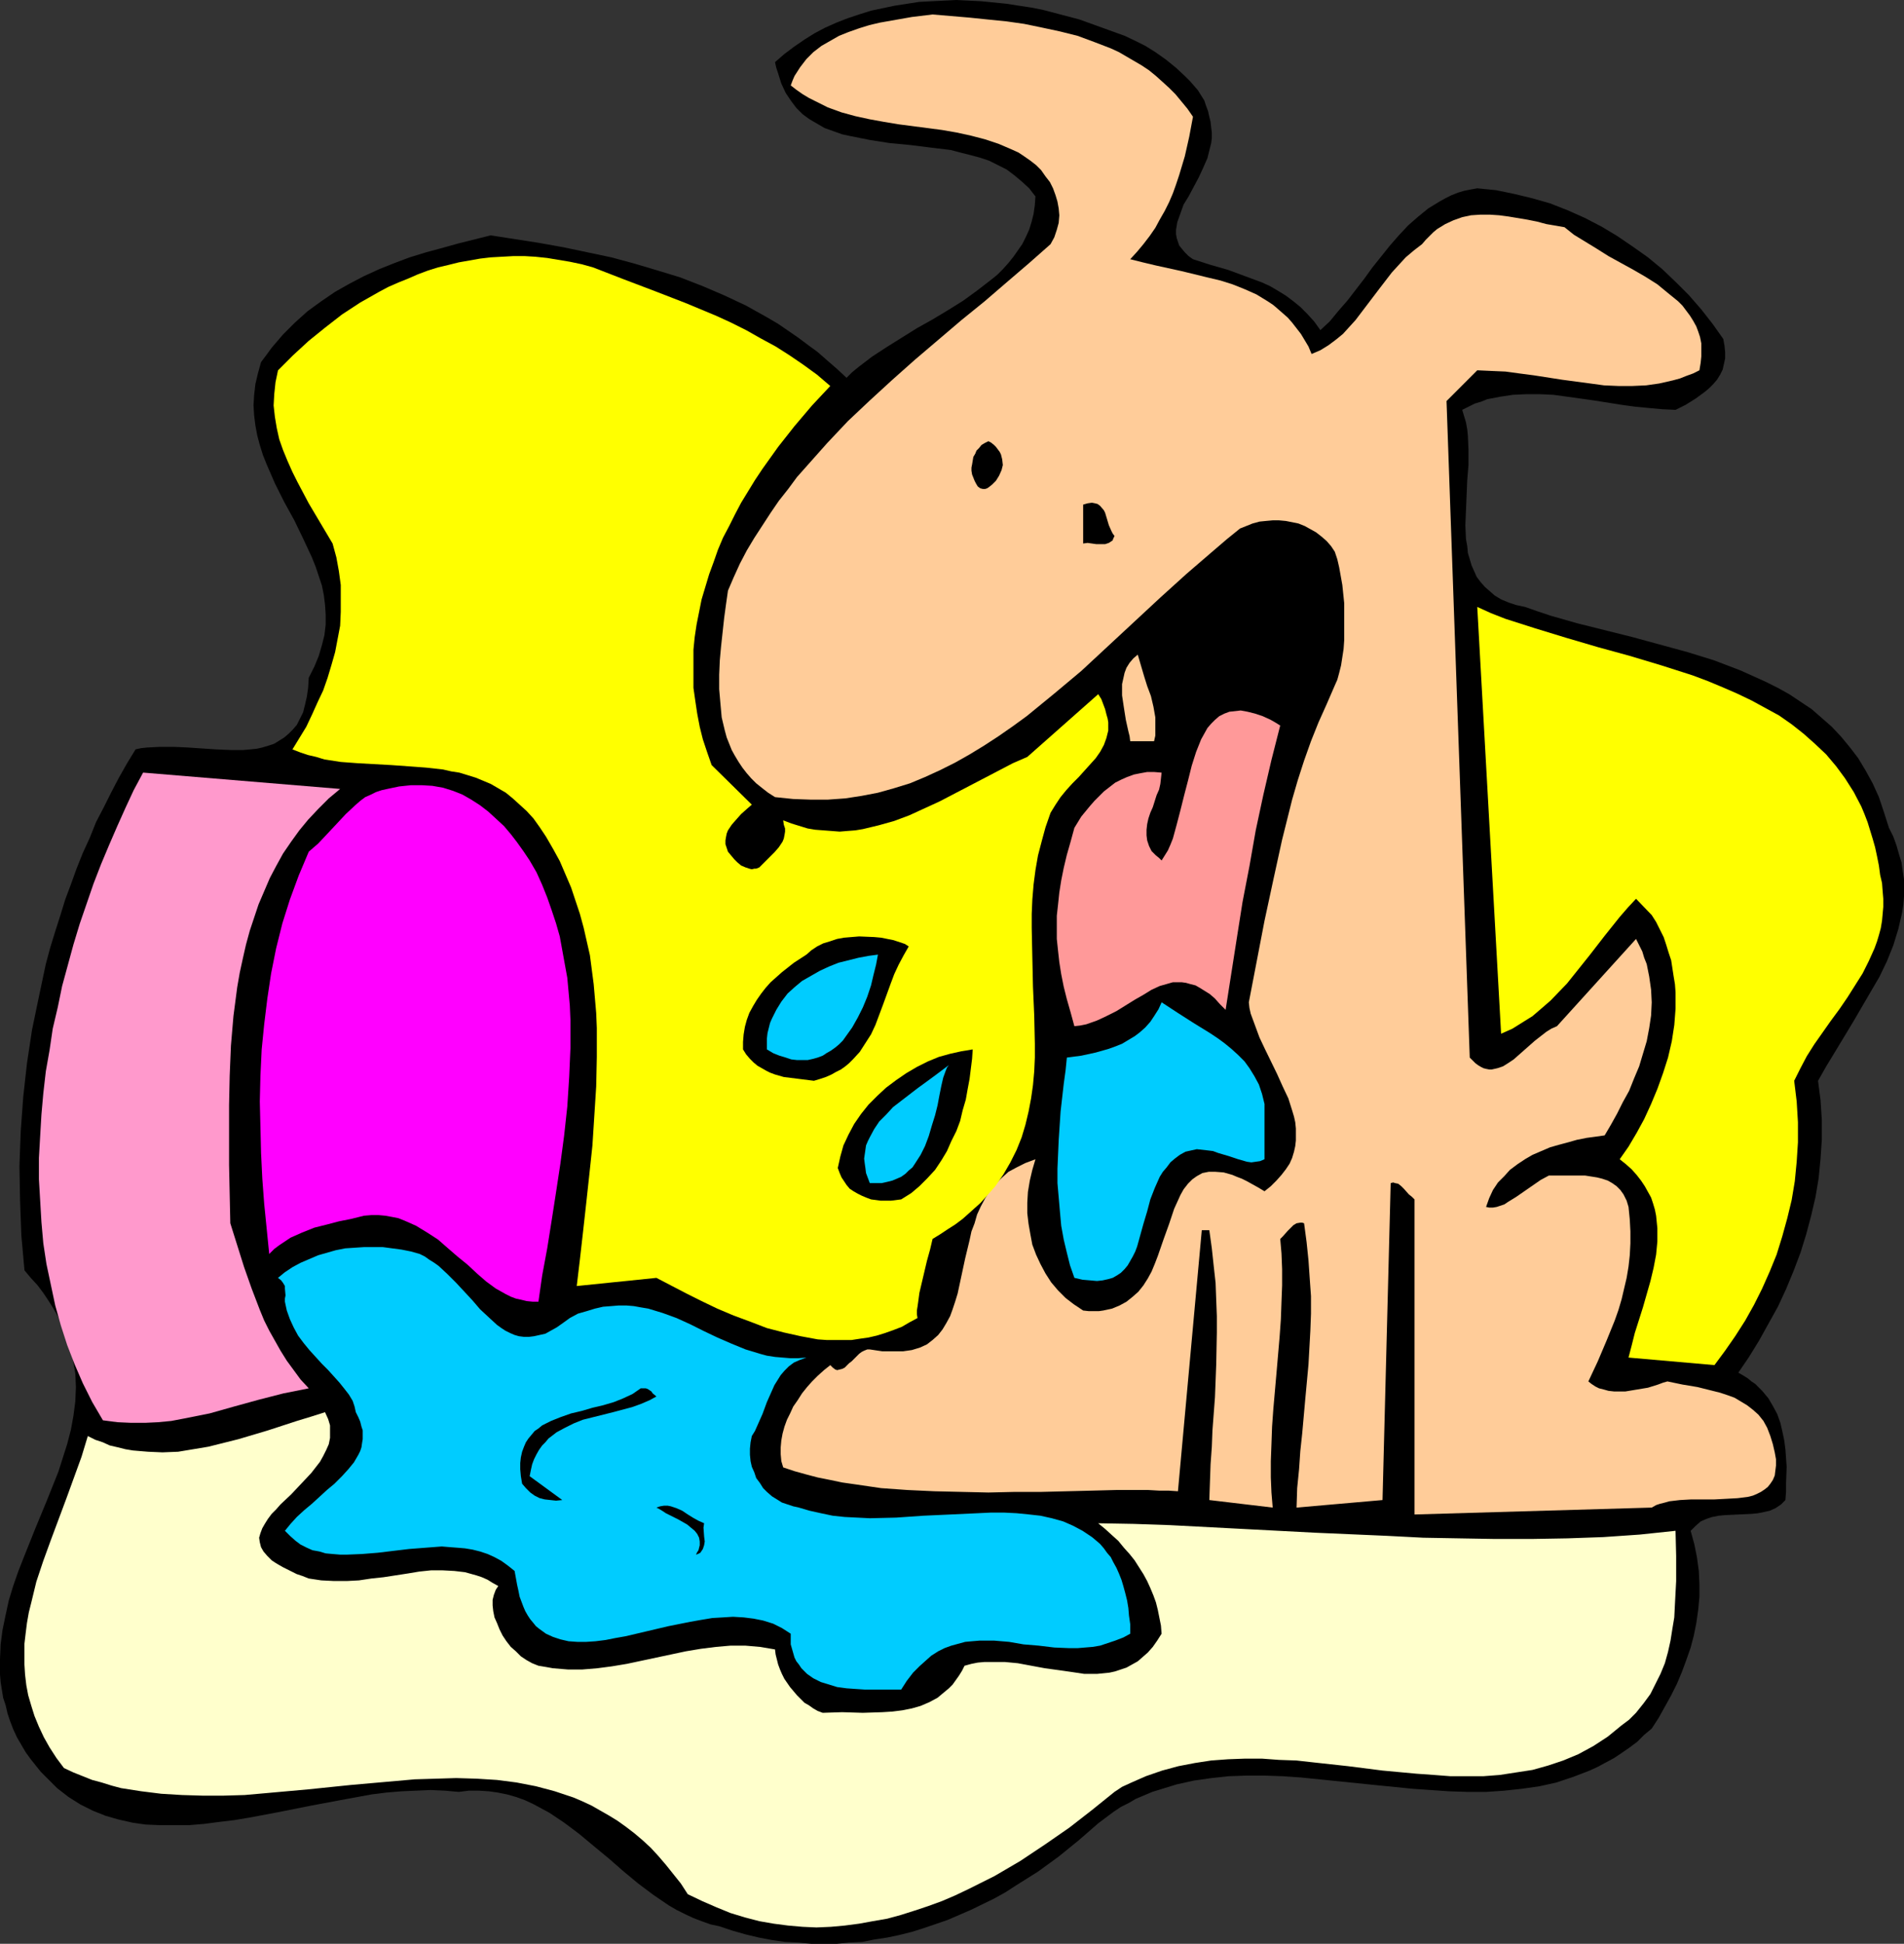 <?xml version="1.0" encoding="UTF-8" standalone="no"?>
<svg
   version="1.0"
   width="129.724mm"
   height="132.407mm"
   id="svg19"
   sodipodi:docname="Dog Drinking 6.wmf"
   xmlns:inkscape="http://www.inkscape.org/namespaces/inkscape"
   xmlns:sodipodi="http://sodipodi.sourceforge.net/DTD/sodipodi-0.dtd"
   xmlns="http://www.w3.org/2000/svg"
   xmlns:svg="http://www.w3.org/2000/svg">
  <rect width="100%" height="100%" fill="#333333" stroke="none"/>
  <sodipodi:namedview
     id="namedview19"
     pagecolor="#ffffff"
     bordercolor="#000000"
     borderopacity="0.25"
     inkscape:showpageshadow="2"
     inkscape:pageopacity="0.0"
     inkscape:pagecheckerboard="0"
     inkscape:deskcolor="#d1d1d1"
     inkscape:document-units="mm" />
  <defs
     id="defs1">
    <pattern
       id="WMFhbasepattern"
       patternUnits="userSpaceOnUse"
       width="6"
       height="6"
       x="0"
       y="0" />
  </defs>
  <path
     style="fill:#000000;fill-opacity:1;fill-rule:evenodd;stroke:none"
     d="m 311.403,30.055 0.323,1.293 0.162,1.454 0.162,1.293 v 1.454 l -0.162,1.293 -0.323,1.293 -0.646,2.585 -1.131,2.585 -1.131,2.424 -1.293,2.424 -1.293,2.424 -1.293,2.101 -0.808,2.262 -0.808,2.262 -0.162,0.97 -0.162,0.97 v 1.131 l 0.162,0.97 0.323,0.97 0.323,0.97 0.646,0.808 0.808,0.97 0.97,0.97 1.131,0.808 4.525,1.454 4.525,1.293 4.363,1.616 4.363,1.616 2.101,0.97 1.939,1.131 2.101,1.293 1.939,1.454 1.778,1.454 1.778,1.777 1.778,1.939 1.616,2.262 2.424,-2.262 2.262,-2.747 2.262,-2.585 4.363,-5.656 2.101,-2.909 4.525,-5.656 2.262,-2.585 2.424,-2.585 2.586,-2.262 2.586,-2.101 2.909,-1.777 1.454,-0.808 1.616,-0.808 1.616,-0.646 1.616,-0.485 1.616,-0.323 1.778,-0.323 4.848,0.485 4.686,0.97 4.686,1.131 4.525,1.293 4.525,1.777 4.363,1.939 4.363,2.262 4.04,2.424 4.04,2.747 3.878,2.747 3.717,3.07 3.555,3.393 3.232,3.232 3.232,3.717 2.909,3.717 2.747,3.878 0.323,1.777 0.162,1.616 v 1.616 l -0.323,1.454 -0.323,1.454 -0.646,1.293 -0.808,1.293 -0.97,1.131 -0.97,0.97 -1.131,0.97 -2.424,1.777 -2.586,1.616 -2.586,1.293 -3.394,-0.162 -3.555,-0.323 -3.394,-0.323 -3.555,-0.485 -7.11,-1.131 -6.949,-0.97 -3.555,-0.485 -3.555,-0.162 h -3.232 l -3.555,0.162 -3.232,0.485 -3.394,0.646 -1.616,0.646 -1.616,0.485 -1.616,0.808 -1.616,0.808 0.485,1.616 0.485,1.616 0.323,1.777 0.162,1.616 0.162,3.716 v 3.878 l -0.323,3.878 -0.162,3.878 -0.162,3.878 -0.162,3.878 0.162,3.555 0.323,1.777 0.162,1.777 0.485,1.616 0.485,1.616 0.646,1.454 0.646,1.454 0.97,1.293 1.131,1.293 1.293,1.131 1.293,1.131 1.616,0.97 1.939,0.808 1.939,0.646 2.262,0.485 3.232,1.131 3.394,1.131 6.787,1.939 7.11,1.777 7.11,1.777 7.11,1.939 7.11,1.939 6.787,2.101 3.394,1.293 3.394,1.293 3.232,1.454 3.232,1.454 3.232,1.616 2.909,1.616 2.909,1.939 2.909,1.939 2.586,2.262 2.586,2.262 2.424,2.585 2.262,2.747 2.101,2.747 1.939,3.232 1.778,3.232 1.616,3.555 1.293,3.878 1.293,4.04 1.131,2.262 0.808,2.262 0.646,2.262 0.646,2.101 0.323,2.262 0.323,2.101 v 2.262 2.101 l -0.162,2.101 -0.323,2.101 -0.485,2.101 -0.485,2.101 -0.646,2.101 -0.646,2.101 -1.616,4.04 -1.939,4.04 -2.262,3.878 -2.262,3.878 -2.262,3.878 -4.686,7.756 -2.262,3.717 -2.101,3.717 0.646,5.009 0.323,5.009 v 5.171 l -0.323,4.848 -0.485,5.009 -0.808,4.848 -1.131,4.848 -1.293,4.848 -1.454,4.686 -1.778,4.686 -1.939,4.686 -2.101,4.524 -2.424,4.363 -2.424,4.363 -2.586,4.201 -2.747,4.04 1.131,0.646 1.293,0.808 0.97,0.808 0.97,0.646 1.778,1.777 1.616,1.939 1.131,1.939 1.131,2.101 0.808,2.262 0.485,2.101 0.485,2.262 0.323,2.424 0.162,2.262 0.162,2.262 -0.162,4.363 v 2.101 l -0.162,2.101 -1.131,1.131 -1.454,0.97 -1.454,0.646 -1.454,0.323 -1.616,0.323 -1.616,0.162 -3.555,0.162 -3.394,0.162 -1.616,0.162 -1.616,0.323 -1.454,0.485 -1.454,0.646 -1.293,1.131 -0.646,0.646 -0.646,0.646 0.97,3.555 0.646,3.232 0.485,3.555 0.162,3.393 v 3.232 l -0.323,3.393 -0.485,3.393 -0.646,3.232 -0.808,3.07 -1.131,3.232 -1.131,3.07 -1.293,3.07 -1.454,2.909 -1.616,2.909 -1.616,2.909 -1.778,2.747 -1.939,1.616 -1.778,1.777 -1.939,1.454 -2.101,1.454 -1.939,1.293 -2.101,1.131 -2.101,1.131 -2.101,0.97 -2.101,0.808 -2.101,0.808 -4.363,1.454 -4.363,0.97 -4.525,0.646 -4.525,0.485 -4.686,0.323 h -4.686 l -4.848,-0.162 -4.686,-0.323 -4.686,-0.323 -9.696,-0.97 -9.534,-0.97 -9.534,-0.97 -4.686,-0.323 -4.686,-0.162 h -4.686 l -4.525,0.162 -4.525,0.485 -4.525,0.646 -4.363,0.97 -4.202,1.293 -2.101,0.646 -4.202,1.777 -1.939,1.131 -1.939,0.97 -1.939,1.293 -1.939,1.454 -1.939,1.454 -5.01,4.363 -5.171,4.201 -5.333,3.878 -5.656,3.555 -2.747,1.777 -2.909,1.616 -5.979,2.909 -5.979,2.585 -6.141,2.101 -3.07,0.97 -3.232,0.808 -3.07,0.646 -3.232,0.485 -3.232,0.646 -3.394,0.162 -3.232,0.323 h -3.232 -3.232 l -3.394,-0.323 -3.394,-0.162 -3.394,-0.485 -3.394,-0.646 -3.394,-0.808 -3.394,-0.97 -3.394,-1.131 -2.262,-0.485 -2.262,-0.808 -2.101,-0.808 -2.101,-0.97 -2.262,-1.131 -1.939,-1.131 -4.04,-2.747 -3.878,-2.909 -3.717,-3.07 -3.878,-3.393 -3.717,-3.07 -3.878,-3.232 -3.878,-2.909 -1.939,-1.293 -1.939,-1.293 -2.101,-1.131 -2.101,-1.131 -2.101,-0.97 -2.262,-0.808 -2.262,-0.646 -2.424,-0.485 -2.262,-0.323 -2.586,-0.162 h -2.586 l -2.586,0.323 -3.555,-0.323 -3.717,-0.162 -3.717,0.162 -3.717,0.162 -3.878,0.323 -3.878,0.485 -7.918,1.454 -7.757,1.454 -8.08,1.616 -7.757,1.454 -3.878,0.646 -4.04,0.485 -3.717,0.485 -3.878,0.323 h -3.717 -3.717 l -3.717,-0.162 -3.394,-0.485 -3.555,-0.808 -3.394,-0.97 -3.232,-1.293 -3.232,-1.616 -3.07,-1.939 -2.909,-2.262 -1.293,-1.293 -1.454,-1.454 -1.454,-1.454 L 9.211,454.545 7.918,452.929 6.626,451.152 5.494,449.212 4.363,447.273 3.394,445.173 2.586,443.072 1.939,441.133 1.454,439.033 0.808,437.093 0.162,433.054 0,431.115 v -3.878 l 0.162,-3.878 0.485,-3.717 0.808,-3.878 0.808,-3.717 1.131,-3.717 1.293,-3.716 1.454,-3.717 2.909,-7.271 3.07,-7.433 2.909,-7.271 1.131,-3.555 1.131,-3.555 0.97,-3.717 0.646,-3.555 0.485,-3.717 0.162,-3.717 -0.162,-3.555 -0.646,-3.716 -0.323,-1.939 -0.485,-1.777 -0.646,-1.939 -0.808,-1.777 -0.808,-1.939 -0.97,-1.939 -1.131,-1.939 -1.131,-1.777 -1.293,-1.939 -1.454,-1.939 -1.778,-1.939 -1.616,-1.939 -0.808,-9.049 -0.323,-8.887 -0.162,-8.887 0.323,-8.887 0.646,-8.887 0.97,-8.726 1.293,-8.564 1.778,-8.564 1.778,-8.403 1.131,-4.201 1.293,-4.201 1.293,-4.04 1.293,-4.201 1.454,-3.878 1.454,-4.04 1.616,-4.04 1.778,-3.878 1.616,-4.04 1.939,-3.717 1.939,-3.878 1.939,-3.717 2.101,-3.716 2.262,-3.717 1.454,-0.323 1.616,-0.162 3.232,-0.162 h 3.555 l 3.555,0.162 7.272,0.485 3.717,0.162 h 3.394 l 1.778,-0.162 1.616,-0.162 1.454,-0.323 1.616,-0.485 1.454,-0.485 1.293,-0.808 1.293,-0.808 1.131,-0.97 1.131,-1.131 0.97,-1.131 0.808,-1.616 0.808,-1.616 0.485,-1.939 0.485,-2.101 0.323,-2.262 0.162,-2.585 1.454,-2.909 1.131,-2.747 0.808,-2.747 0.646,-2.585 0.323,-2.747 v -2.424 l -0.162,-2.585 -0.323,-2.585 -0.485,-2.424 -0.808,-2.424 -0.808,-2.424 -0.97,-2.424 -2.262,-4.848 -2.262,-4.686 -2.586,-4.686 -2.424,-4.848 -2.101,-4.848 -0.97,-2.424 -0.808,-2.585 -0.646,-2.424 -0.485,-2.585 -0.323,-2.585 -0.162,-2.585 0.162,-2.747 0.323,-2.747 0.646,-2.747 0.808,-2.909 1.454,-1.939 1.293,-1.777 2.909,-3.393 3.07,-3.07 3.232,-2.909 3.555,-2.585 3.555,-2.424 3.717,-2.101 3.717,-1.939 3.878,-1.777 4.04,-1.616 3.878,-1.454 4.202,-1.293 4.202,-1.131 4.04,-1.131 8.403,-2.101 12.443,1.939 6.302,1.131 6.141,1.293 6.141,1.293 5.979,1.616 5.979,1.777 5.818,1.777 5.818,2.262 5.656,2.424 5.494,2.585 5.494,3.07 2.747,1.616 2.586,1.777 2.586,1.777 2.586,1.939 2.424,1.777 2.586,2.262 2.424,2.101 2.424,2.262 1.454,-1.454 1.778,-1.454 3.394,-2.585 3.717,-2.424 3.878,-2.424 3.878,-2.424 4.04,-2.262 4.04,-2.424 3.878,-2.424 3.555,-2.585 3.555,-2.747 1.616,-1.293 1.454,-1.454 1.454,-1.616 1.293,-1.616 1.131,-1.616 1.131,-1.616 0.97,-1.939 0.808,-1.777 0.646,-2.101 0.485,-1.939 0.323,-2.262 0.162,-2.262 -1.616,-2.101 -1.939,-1.777 -1.939,-1.616 -1.939,-1.454 -2.262,-1.131 -2.262,-1.131 -2.424,-0.808 -2.424,-0.646 -2.586,-0.646 -2.424,-0.646 -5.333,-0.646 -5.171,-0.646 -5.171,-0.485 -5.171,-0.808 -2.424,-0.485 -2.424,-0.485 -2.262,-0.485 -2.262,-0.808 -2.262,-0.808 -1.939,-1.131 -1.939,-1.131 -1.778,-1.293 -1.616,-1.616 -1.454,-1.939 -1.293,-1.939 -1.131,-2.424 -0.808,-2.585 -0.485,-1.454 -0.323,-1.454 2.424,-2.101 2.586,-1.939 2.586,-1.777 2.586,-1.616 2.747,-1.454 2.909,-1.293 2.909,-1.131 2.909,-0.97 3.07,-0.97 3.07,-0.646 3.07,-0.646 6.302,-0.97 3.07,-0.162 3.232,-0.162 L 246.278,0 l 3.232,0.162 3.232,0.162 3.232,0.323 3.232,0.323 3.07,0.485 3.232,0.485 3.232,0.646 3.07,0.808 3.07,0.808 3.07,0.808 5.818,2.101 5.818,2.101 2.747,1.293 2.586,1.293 2.586,1.616 2.747,1.939 2.586,2.101 2.424,2.262 1.131,1.131 1.131,1.293 0.97,1.131 0.808,1.293 0.808,1.293 0.485,1.454 0.485,1.293 z"
     id="path1" />
  <path
     style="fill:#ffcc99;fill-opacity:1;fill-rule:evenodd;stroke:none"
     d="m 307.201,30.055 -0.97,5.171 -1.131,5.009 -1.454,4.848 -0.808,2.424 -0.808,2.262 -0.97,2.262 -1.131,2.262 -1.293,2.262 -1.131,2.101 -1.454,2.101 -1.616,2.101 -1.616,1.939 -1.778,1.939 3.232,0.808 3.394,0.808 6.626,1.454 6.626,1.616 3.394,0.808 3.07,0.97 3.232,1.293 2.909,1.293 2.909,1.777 1.454,0.97 1.131,0.97 1.293,1.131 1.293,1.131 1.131,1.293 1.131,1.454 1.131,1.454 0.97,1.616 0.97,1.616 0.808,1.939 2.262,-0.97 2.101,-1.293 1.939,-1.454 1.778,-1.454 1.616,-1.777 1.616,-1.777 3.07,-4.04 3.07,-4.04 3.232,-4.201 1.778,-1.939 1.778,-1.939 2.101,-1.777 2.101,-1.616 0.97,-1.131 0.97,-0.97 0.97,-0.97 0.97,-0.808 2.101,-1.293 2.101,-0.97 2.262,-0.808 2.262,-0.485 2.424,-0.162 h 2.424 l 2.424,0.162 2.424,0.323 4.848,0.808 2.424,0.485 2.424,0.646 4.686,0.808 2.424,1.939 2.909,1.777 2.909,1.777 3.07,1.939 6.464,3.555 3.07,1.777 3.07,1.939 2.747,2.262 2.586,2.101 1.131,1.131 0.97,1.293 0.97,1.293 0.808,1.293 0.808,1.454 0.485,1.293 0.485,1.454 0.323,1.616 v 1.616 1.777 l -0.162,1.616 -0.323,1.939 -1.616,0.808 -1.778,0.646 -1.616,0.646 -1.778,0.485 -3.555,0.808 -3.394,0.485 -3.555,0.162 h -3.555 l -3.717,-0.162 -3.555,-0.485 -7.272,-0.97 -7.272,-1.131 -3.717,-0.485 -3.555,-0.485 -3.717,-0.162 -3.555,-0.162 -7.918,7.918 5.979,169.02 0.808,0.808 0.646,0.646 0.646,0.485 0.808,0.485 0.646,0.323 0.646,0.162 0.808,0.162 h 0.646 l 1.454,-0.323 1.454,-0.485 1.293,-0.808 1.454,-0.97 2.747,-2.424 2.747,-2.424 1.454,-1.131 1.454,-1.131 1.293,-0.808 1.454,-0.646 20.362,-22.461 0.808,1.616 0.808,1.616 0.485,1.616 0.646,1.616 0.646,3.232 0.485,3.393 0.162,3.232 -0.162,3.393 -0.485,3.232 -0.646,3.393 -0.97,3.232 -0.97,3.232 -1.293,3.07 -1.293,3.232 -1.616,2.909 -1.454,2.909 -1.616,2.909 -1.616,2.747 -2.262,0.323 -2.424,0.323 -2.424,0.485 -2.262,0.646 -2.424,0.646 -2.262,0.646 -2.262,0.97 -2.262,0.97 -1.939,1.131 -1.939,1.293 -1.939,1.454 -1.454,1.616 -1.616,1.616 -1.293,1.939 -0.97,2.101 -0.808,2.262 0.808,0.162 h 0.97 l 0.97,-0.162 0.97,-0.323 0.97,-0.323 0.97,-0.646 2.101,-1.293 2.101,-1.454 2.101,-1.454 2.101,-1.454 2.101,-1.131 h 6.141 3.232 l 3.07,0.485 1.293,0.323 1.454,0.485 1.131,0.646 1.131,0.808 0.97,0.97 0.808,1.131 0.808,1.616 0.485,1.616 0.323,3.232 0.162,3.07 v 3.07 l -0.162,3.07 -0.323,2.909 -0.485,2.909 -0.646,2.747 -0.646,2.747 -0.808,2.747 -0.97,2.747 -2.101,5.171 -2.262,5.332 -2.424,5.171 0.808,0.646 0.97,0.646 0.97,0.485 1.293,0.323 1.131,0.323 1.454,0.162 h 2.909 l 2.909,-0.485 2.909,-0.485 2.586,-0.808 1.293,-0.485 1.131,-0.323 3.878,0.808 3.878,0.646 3.878,0.97 1.939,0.485 1.939,0.646 1.778,0.646 1.616,0.97 1.616,0.97 1.454,1.131 1.454,1.293 1.293,1.616 0.97,1.777 0.808,2.101 0.646,2.101 0.485,2.101 0.323,1.777 v 1.616 l -0.162,1.293 -0.162,1.293 -0.485,1.131 -0.646,0.97 -0.646,0.808 -0.808,0.646 -0.97,0.646 -0.97,0.485 -1.131,0.485 -1.293,0.323 -2.586,0.323 -2.909,0.162 -3.07,0.162 h -5.979 l -2.909,0.162 -2.747,0.323 -1.131,0.323 -1.293,0.323 -0.97,0.323 -1.131,0.646 -61.085,1.777 v -81.117 l -0.646,-0.646 -0.808,-0.646 -1.293,-1.454 -0.646,-0.646 -0.808,-0.646 -0.808,-0.162 -0.485,-0.162 -0.646,0.162 -2.101,81.602 -22.139,1.939 0.162,-5.009 0.485,-4.848 0.323,-4.686 0.485,-4.524 0.808,-9.049 0.808,-8.726 0.485,-8.726 0.162,-4.363 v -4.524 l -0.323,-4.524 -0.323,-4.686 -0.485,-4.686 -0.646,-4.848 -0.485,-0.162 h -0.485 l -0.97,0.162 -0.808,0.485 -0.646,0.646 -0.808,0.808 -1.293,1.454 -0.646,0.646 0.323,3.716 0.162,4.04 v 4.201 l -0.162,4.201 -0.162,4.524 -0.323,4.524 -0.808,9.372 -0.808,9.21 -0.323,4.524 -0.162,4.524 -0.162,4.363 v 4.201 l 0.162,3.878 0.323,3.878 -16.322,-1.939 0.162,-4.686 0.162,-4.524 0.323,-4.524 0.162,-4.201 0.646,-8.564 0.323,-8.403 0.162,-8.241 v -4.201 l -0.162,-4.201 -0.162,-4.363 -0.485,-4.363 -0.485,-4.524 -0.646,-4.686 h -1.939 l -6.141,67.22 -2.424,-0.162 h -2.424 l -2.747,-0.162 h -8.403 l -6.141,0.162 -6.464,0.162 -6.464,0.162 h -6.787 l -6.949,0.162 -6.949,-0.162 -6.949,-0.162 -6.949,-0.323 -6.787,-0.485 -6.626,-0.97 -3.394,-0.485 -3.07,-0.646 -3.232,-0.646 -3.07,-0.808 -2.909,-0.808 -2.909,-0.97 -0.485,-1.616 -0.162,-1.777 v -1.777 l 0.162,-1.777 0.323,-1.777 0.485,-1.777 0.646,-1.777 0.808,-1.616 0.808,-1.777 1.131,-1.616 1.131,-1.777 1.293,-1.616 1.293,-1.454 1.454,-1.454 1.616,-1.454 1.616,-1.293 0.646,0.646 0.646,0.485 0.485,0.162 0.646,-0.162 0.646,-0.162 0.646,-0.323 1.131,-1.131 0.646,-0.485 0.646,-0.646 1.293,-1.293 0.646,-0.485 0.646,-0.323 0.808,-0.323 h 0.646 l 3.232,0.485 h 2.909 1.293 1.131 l 2.262,-0.323 2.101,-0.646 1.778,-0.808 1.454,-1.131 1.454,-1.293 1.131,-1.454 0.97,-1.616 0.97,-1.777 0.646,-1.777 0.646,-1.939 0.646,-2.101 0.97,-4.524 0.97,-4.524 1.131,-4.686 0.485,-2.262 0.808,-2.101 0.646,-2.262 0.97,-2.101 1.131,-2.101 1.131,-1.777 1.454,-1.777 1.616,-1.616 1.778,-1.616 2.101,-1.131 2.262,-1.131 1.293,-0.485 1.293,-0.485 -0.808,2.747 -0.646,2.747 -0.485,2.909 -0.162,2.747 v 2.747 l 0.323,2.747 0.485,2.747 0.485,2.585 0.97,2.585 1.131,2.424 1.293,2.424 1.454,2.262 1.778,2.101 1.939,1.939 2.101,1.616 2.424,1.616 1.454,0.162 h 2.586 l 1.131,-0.162 2.262,-0.485 1.939,-0.808 1.778,-0.97 1.616,-1.293 1.454,-1.293 1.293,-1.616 1.131,-1.777 0.97,-1.777 0.808,-1.939 0.808,-2.101 1.454,-4.201 1.454,-4.04 1.293,-3.878 0.808,-1.777 0.808,-1.777 0.808,-1.454 1.131,-1.454 1.131,-1.131 1.131,-0.808 1.454,-0.808 1.616,-0.323 h 0.97 0.808 l 2.101,0.162 1.131,0.323 1.131,0.323 1.131,0.485 1.293,0.485 1.293,0.646 1.454,0.808 1.454,0.808 1.616,0.97 1.616,-1.293 1.454,-1.454 1.293,-1.454 1.131,-1.454 0.97,-1.454 0.646,-1.454 0.485,-1.616 0.323,-1.454 0.162,-1.454 v -1.616 -1.454 l -0.162,-1.616 -0.323,-1.454 -0.485,-1.616 -0.97,-3.07 -1.454,-3.07 -1.454,-3.232 -3.07,-6.302 -1.454,-3.07 -1.131,-3.07 -1.131,-3.07 -0.323,-1.454 -0.162,-1.454 4.04,-21.006 2.262,-10.503 2.262,-10.342 1.293,-5.171 1.293,-5.171 1.454,-5.009 1.616,-5.009 1.778,-5.009 1.939,-4.848 2.101,-4.686 2.101,-4.848 0.646,-1.454 0.485,-1.777 0.485,-1.939 0.323,-2.101 0.323,-2.101 0.162,-2.262 v -2.262 -2.424 -4.848 l -0.485,-4.686 -0.808,-4.524 -0.485,-2.101 -0.646,-1.939 -0.97,-1.454 -1.131,-1.293 -1.293,-1.131 -1.454,-1.131 -1.454,-0.808 -1.454,-0.808 -1.616,-0.646 -1.616,-0.323 -1.616,-0.323 -1.778,-0.162 h -1.616 l -1.778,0.162 -1.616,0.162 -1.778,0.485 -1.616,0.646 -1.616,0.646 -3.394,2.747 -3.394,2.909 -6.949,5.979 -6.787,6.14 -13.574,12.604 -6.787,6.302 -6.949,5.817 -3.555,2.909 -3.555,2.909 -3.555,2.585 -3.717,2.585 -3.717,2.424 -3.717,2.262 -3.717,2.101 -3.878,1.939 -3.878,1.777 -3.878,1.616 -4.202,1.293 -4.04,1.131 -4.202,0.808 -4.202,0.646 -4.525,0.323 h -4.363 l -4.525,-0.162 -4.686,-0.485 -1.778,-1.131 -1.454,-1.131 -1.616,-1.293 -1.293,-1.293 -1.131,-1.293 -1.131,-1.454 -0.97,-1.454 -0.97,-1.616 -0.808,-1.454 -0.646,-1.616 -0.646,-1.616 -0.485,-1.777 -0.808,-3.393 -0.323,-3.555 -0.323,-3.716 v -3.717 l 0.162,-3.717 0.323,-3.555 0.808,-7.433 0.485,-3.555 0.485,-3.393 1.454,-3.393 1.616,-3.555 1.778,-3.393 1.939,-3.232 2.101,-3.232 2.101,-3.232 2.101,-3.07 2.424,-3.07 2.262,-3.07 2.586,-2.909 5.171,-5.817 5.333,-5.656 5.656,-5.332 5.818,-5.332 5.818,-5.171 11.958,-10.18 5.979,-4.848 5.818,-5.009 5.656,-4.848 5.494,-4.848 0.97,-1.777 0.646,-1.939 0.485,-1.777 0.162,-1.939 -0.162,-1.777 -0.323,-1.777 -0.485,-1.616 -0.646,-1.777 -0.808,-1.616 -1.131,-1.454 -1.131,-1.616 -1.293,-1.293 -1.454,-1.131 -1.616,-1.131 -1.454,-0.97 -1.778,-0.808 -3.394,-1.454 -3.394,-1.131 -3.717,-0.97 -3.717,-0.808 -3.717,-0.646 -3.717,-0.485 -7.434,-0.97 -3.878,-0.646 -3.555,-0.646 -3.717,-0.808 -3.555,-0.97 -3.555,-1.293 -3.232,-1.616 -1.616,-0.808 -1.616,-0.97 -1.616,-1.131 -1.454,-1.131 0.485,-1.293 0.485,-1.131 1.454,-2.262 1.616,-2.101 1.778,-1.777 2.101,-1.616 2.262,-1.293 2.262,-1.293 2.424,-0.97 2.747,-0.97 2.586,-0.808 2.747,-0.646 2.747,-0.485 5.494,-0.97 5.333,-0.646 9.534,0.808 4.686,0.485 4.848,0.485 4.525,0.646 4.686,0.97 4.525,0.97 4.525,1.131 4.363,1.616 4.202,1.616 2.101,0.97 3.878,2.262 1.939,1.131 1.939,1.293 1.778,1.454 1.616,1.454 1.778,1.616 1.616,1.616 3.07,3.717 z"
     id="path2" />
  <path
     style="fill:#ffff00;fill-opacity:1;fill-rule:evenodd;stroke:none"
     d="m 213.797,99.376 -4.686,5.009 -4.525,5.332 -4.202,5.332 -4.04,5.656 -1.939,2.909 -1.778,2.909 -1.778,2.909 -1.616,3.07 -1.454,2.909 -1.616,3.07 -1.293,3.07 -1.131,3.232 -1.131,3.07 -0.97,3.232 -0.97,3.232 -0.646,3.232 -0.646,3.232 -0.485,3.232 -0.323,3.232 v 3.232 3.393 3.232 l 0.485,3.393 0.485,3.232 0.646,3.393 0.808,3.232 1.131,3.393 1.131,3.232 10.342,10.18 -1.293,1.131 -1.454,1.293 -1.293,1.454 -1.131,1.293 -0.97,1.454 -0.323,0.808 -0.162,0.808 -0.162,0.97 v 0.97 l 0.323,0.97 0.323,0.97 1.616,1.939 0.808,0.808 0.97,0.808 1.131,0.485 0.97,0.323 0.646,0.162 0.646,-0.162 h 0.485 l 0.808,-0.323 1.293,-1.293 1.293,-1.293 1.293,-1.293 1.131,-1.293 0.97,-1.454 0.323,-0.808 0.162,-0.808 0.162,-0.97 v -0.808 l -0.323,-0.97 -0.162,-1.131 2.101,0.808 2.101,0.646 2.101,0.646 1.939,0.323 2.101,0.162 2.101,0.162 2.101,0.162 1.939,-0.162 2.101,-0.162 1.939,-0.323 4.04,-0.97 4.04,-1.131 3.878,-1.454 3.878,-1.777 3.878,-1.777 7.757,-4.04 3.717,-1.939 3.717,-1.939 3.717,-1.939 3.717,-1.616 18.261,-16.159 0.808,1.293 0.485,1.293 0.485,1.293 0.323,1.293 0.323,1.131 0.162,0.97 v 1.131 0.97 l -0.485,1.939 -0.646,1.777 -0.97,1.777 -1.131,1.616 -1.454,1.616 -1.454,1.616 -1.454,1.616 -1.616,1.616 -1.616,1.777 -1.454,1.777 -1.293,1.939 -1.293,2.101 -1.293,3.717 -0.97,3.555 -0.97,3.717 -0.646,3.717 -0.485,3.716 -0.323,3.878 -0.162,3.716 v 3.717 l 0.162,7.595 0.162,7.433 0.323,7.433 0.162,7.271 v 3.555 l -0.162,3.555 -0.323,3.555 -0.485,3.393 -0.646,3.393 -0.808,3.393 -0.97,3.232 -1.293,3.232 -1.616,3.232 -1.778,3.07 -2.101,3.07 -2.424,2.747 -1.454,1.616 -1.454,1.293 -1.616,1.454 -1.454,1.293 -1.939,1.454 -1.778,1.131 -1.939,1.293 -2.101,1.293 -0.646,2.747 -0.808,2.909 -1.293,5.494 -0.646,2.747 -0.323,2.424 -0.162,1.131 -0.162,0.97 v 0.97 l 0.162,0.97 -2.101,1.131 -1.939,1.131 -2.101,0.808 -2.262,0.808 -2.101,0.646 -2.101,0.485 -2.262,0.323 -2.101,0.323 h -2.101 -2.262 -2.101 l -2.262,-0.162 -4.363,-0.808 -4.363,-0.97 -4.363,-1.131 -4.202,-1.616 -4.363,-1.616 -4.202,-1.777 -4.04,-1.939 -3.878,-1.939 -4.04,-2.101 -3.717,-1.939 -20.523,2.101 0.808,-6.787 0.808,-7.11 0.808,-7.271 0.808,-7.433 0.808,-7.595 0.485,-7.595 0.485,-7.595 0.162,-7.595 v -7.433 l -0.162,-3.878 -0.323,-3.717 -0.323,-3.717 -0.485,-3.716 -0.485,-3.717 -0.808,-3.555 -0.808,-3.555 -0.97,-3.555 -1.131,-3.393 -1.131,-3.393 -1.454,-3.393 -1.454,-3.393 -1.778,-3.232 -1.778,-3.07 -1.616,-2.424 -1.616,-2.262 -1.778,-1.939 -1.778,-1.616 -1.778,-1.616 -1.778,-1.454 -1.939,-1.131 -1.939,-1.131 -1.939,-0.808 -1.939,-0.808 -2.101,-0.646 -2.101,-0.646 -2.101,-0.323 -2.101,-0.485 -4.363,-0.485 -4.363,-0.323 -4.525,-0.323 -8.726,-0.485 -4.363,-0.323 -4.202,-0.646 -2.101,-0.646 -2.101,-0.485 -1.939,-0.646 -2.101,-0.808 1.778,-2.909 1.778,-2.909 1.454,-3.07 1.454,-3.232 1.454,-3.07 1.131,-3.232 0.97,-3.232 0.97,-3.393 0.646,-3.393 0.646,-3.393 0.162,-3.555 v -3.393 -3.555 l -0.485,-3.555 -0.646,-3.555 -0.97,-3.555 -3.07,-5.171 -3.07,-5.171 -2.909,-5.494 -1.293,-2.585 -1.293,-2.909 -1.131,-2.747 -0.97,-2.747 -0.646,-2.909 -0.485,-2.909 -0.323,-2.909 0.162,-2.909 0.323,-3.07 0.646,-3.07 3.878,-3.878 4.04,-3.717 4.202,-3.393 4.363,-3.393 4.686,-3.07 4.848,-2.747 2.424,-1.293 2.586,-1.131 2.424,-0.97 2.586,-1.131 2.586,-0.97 2.586,-0.808 2.747,-0.646 2.586,-0.646 2.747,-0.485 2.747,-0.485 2.747,-0.323 2.909,-0.162 2.909,-0.162 h 2.909 l 2.747,0.162 3.07,0.323 2.909,0.485 2.909,0.485 3.07,0.646 2.909,0.808 7.918,3.07 8.08,3.07 7.918,3.07 7.757,3.232 3.878,1.777 3.878,1.939 3.717,2.101 3.878,2.101 3.555,2.262 3.555,2.424 3.555,2.585 z"
     id="path3" />
  <path
     style="fill:#000000;fill-opacity:1;fill-rule:evenodd;stroke:none"
     d="m 256.459,123.776 -0.97,0.97 -0.808,0.646 -0.485,0.323 -0.485,0.162 h -0.646 l -0.646,-0.162 -0.646,-0.485 -0.485,-0.808 -0.323,-0.646 -0.323,-0.808 -0.323,-0.808 -0.162,-0.97 v -0.808 l 0.162,-0.808 0.162,-0.97 0.162,-0.97 0.485,-0.808 0.323,-0.808 0.646,-0.646 0.646,-0.808 0.808,-0.485 0.97,-0.485 0.646,0.323 0.808,0.646 0.485,0.485 0.485,0.646 0.485,0.646 0.323,0.646 0.323,1.293 0.162,1.454 -0.323,1.293 -0.646,1.454 z"
     id="path4" />
  <path
     style="fill:#000000;fill-opacity:1;fill-rule:evenodd;stroke:none"
     d="m 287.001,137.995 -0.323,0.646 -0.162,0.485 -0.485,0.323 -0.485,0.323 -0.97,0.323 h -1.131 -1.131 l -1.131,-0.162 -1.131,-0.162 -1.131,0.162 v -10.018 l 1.131,-0.323 1.131,-0.162 0.808,0.162 0.646,0.162 0.646,0.485 0.97,1.131 0.323,0.646 0.485,1.616 0.485,1.616 0.646,1.454 0.323,0.646 z"
     id="path5" />
  <path
     style="fill:#ffff00;fill-opacity:1;fill-rule:evenodd;stroke:none"
     d="m 484.153,225.253 0.485,2.101 0.162,2.101 0.162,1.939 v 2.101 l -0.162,1.777 -0.162,1.777 -0.323,1.939 -0.485,1.777 -0.485,1.616 -0.646,1.777 -1.454,3.232 -1.616,3.232 -1.939,3.07 -1.939,3.07 -2.101,3.07 -2.262,3.07 -4.202,5.979 -1.939,3.07 -1.616,3.07 -1.616,3.232 0.646,5.332 0.323,5.332 v 5.171 l -0.323,5.009 -0.485,5.009 -0.808,4.848 -1.131,4.686 -1.293,4.686 -1.454,4.686 -1.778,4.363 -1.939,4.363 -2.101,4.201 -2.262,4.04 -2.586,4.04 -2.586,3.716 -2.747,3.717 -22.139,-1.939 0.808,-3.07 0.808,-3.232 2.101,-6.625 1.939,-6.787 0.808,-3.393 0.646,-3.393 0.323,-3.393 v -3.393 l -0.162,-1.616 -0.162,-1.616 -0.323,-1.616 -0.485,-1.616 -0.485,-1.454 -0.808,-1.454 -0.808,-1.454 -0.97,-1.454 -1.131,-1.454 -1.293,-1.454 -1.454,-1.293 -1.616,-1.293 2.262,-3.232 2.101,-3.555 1.939,-3.555 1.778,-3.878 1.616,-3.878 1.454,-4.04 1.293,-4.04 0.97,-4.201 0.646,-4.201 0.323,-4.201 v -4.201 l -0.162,-2.101 -0.323,-1.939 -0.323,-2.101 -0.323,-2.101 -0.646,-1.939 -0.646,-2.101 -0.646,-1.939 -0.97,-1.939 -0.97,-1.939 -1.131,-1.777 -4.04,-4.201 -2.101,2.262 -2.101,2.424 -3.878,4.848 -3.878,5.009 -3.878,4.848 -1.939,2.424 -4.202,4.363 -2.424,2.101 -2.262,1.939 -2.586,1.616 -2.586,1.616 -2.909,1.293 -6.141,-109.879 3.555,1.616 3.717,1.454 7.595,2.424 7.918,2.424 8.242,2.424 8.242,2.262 8.08,2.424 8.08,2.585 3.878,1.454 3.878,1.616 3.717,1.616 3.717,1.777 3.555,1.939 3.555,1.939 3.232,2.262 3.07,2.424 2.909,2.585 2.909,2.747 2.586,3.07 2.262,3.07 2.262,3.555 1.939,3.717 0.808,1.939 0.808,2.101 0.646,2.101 0.646,2.101 0.646,2.262 0.485,2.262 0.485,2.424 z"
     id="path6" />
  <path
     style="fill:#ffcc99;fill-opacity:1;fill-rule:evenodd;stroke:none"
     d="m 297.182,190.835 h -6.141 l -0.162,-1.293 -0.323,-1.293 -0.646,-2.909 -0.485,-3.07 -0.485,-3.232 v -1.454 -1.454 l 0.323,-1.454 0.323,-1.454 0.485,-1.293 0.808,-1.293 0.97,-1.131 1.131,-0.97 0.808,2.747 0.808,2.747 0.808,2.585 0.97,2.585 0.646,2.747 0.485,2.747 v 1.616 1.454 1.616 z"
     id="path7" />
  <path
     style="fill:#ff9999;fill-opacity:1;fill-rule:evenodd;stroke:none"
     d="m 329.664,186.795 -2.262,8.887 -2.101,9.049 -1.939,9.049 -1.616,9.21 -1.778,9.21 -1.454,9.21 -2.909,18.583 -1.454,-1.454 -1.293,-1.454 -1.293,-1.131 -1.293,-0.808 -1.293,-0.808 -1.131,-0.646 -1.293,-0.323 -1.131,-0.323 -1.131,-0.162 h -1.131 -1.131 l -1.131,0.323 -2.262,0.646 -2.101,0.97 -2.101,1.293 -2.262,1.293 -4.686,2.909 -2.586,1.293 -2.424,1.131 -2.747,0.97 -1.616,0.323 -1.454,0.162 -0.97,-3.555 -0.97,-3.393 -0.808,-3.232 -0.646,-3.232 -0.485,-3.07 -0.323,-2.909 -0.323,-3.07 v -3.07 -2.909 l 0.323,-2.909 0.323,-3.07 0.485,-3.07 0.646,-3.232 0.808,-3.393 0.97,-3.393 0.97,-3.555 1.778,-2.909 2.262,-2.747 1.131,-1.293 1.293,-1.293 1.131,-1.131 1.454,-1.131 1.454,-1.131 1.616,-0.808 1.454,-0.646 1.778,-0.646 1.616,-0.323 1.778,-0.323 h 1.778 l 1.939,0.162 -0.162,1.454 -0.162,1.454 -0.323,1.454 -0.646,1.454 -0.97,3.07 -0.646,1.454 -0.485,1.454 -0.323,1.454 -0.162,1.454 v 1.454 l 0.162,1.293 0.485,1.454 0.646,1.293 0.485,0.485 0.646,0.646 0.808,0.646 0.646,0.646 0.808,-1.293 0.808,-1.293 0.646,-1.454 0.646,-1.616 0.97,-3.555 0.97,-3.717 0.97,-3.878 0.97,-3.717 0.97,-3.878 1.131,-3.555 0.646,-1.616 0.646,-1.616 0.808,-1.454 0.808,-1.454 0.97,-1.131 0.97,-0.97 1.131,-0.97 1.293,-0.646 1.293,-0.485 1.454,-0.162 1.454,-0.162 1.778,0.323 1.939,0.485 1.939,0.646 2.101,0.97 1.131,0.646 z"
     id="path8" />
  <path
     style="fill:#ff99cc;fill-opacity:1;fill-rule:evenodd;stroke:none"
     d="m 87.587,203.115 -2.909,2.424 -2.747,2.747 -2.586,2.747 -2.262,2.747 -2.101,2.909 -2.101,3.07 -1.778,3.232 -1.616,3.07 -1.454,3.393 -1.454,3.393 -1.131,3.393 -1.131,3.393 -0.97,3.555 -0.808,3.555 -0.808,3.716 -0.646,3.717 -0.485,3.717 -0.485,3.716 -0.646,7.595 -0.323,7.756 -0.162,7.595 v 7.756 7.595 l 0.162,7.595 0.162,7.433 1.778,5.656 1.778,5.656 1.939,5.494 2.101,5.494 1.131,2.747 1.293,2.585 1.454,2.585 1.454,2.585 1.616,2.585 1.778,2.424 1.778,2.424 2.101,2.262 -3.232,0.646 -3.232,0.646 -6.302,1.616 -6.464,1.777 -6.302,1.777 -3.232,0.646 -3.232,0.646 -3.394,0.646 -3.394,0.323 -3.394,0.162 h -3.555 l -3.555,-0.162 -3.717,-0.485 -2.747,-4.686 -2.424,-4.848 -2.101,-4.848 -1.939,-5.009 -1.616,-5.009 -1.454,-5.171 -1.131,-5.332 -1.131,-5.332 -0.808,-5.332 -0.485,-5.494 -0.323,-5.494 -0.323,-5.494 v -5.494 l 0.323,-5.656 0.323,-5.494 0.485,-5.494 0.646,-5.656 0.97,-5.494 0.808,-5.494 1.293,-5.494 1.131,-5.494 1.454,-5.332 1.454,-5.332 1.616,-5.332 1.778,-5.171 1.778,-5.171 1.939,-5.009 2.101,-5.009 2.101,-4.848 2.101,-4.686 2.101,-4.524 2.424,-4.524 z"
     id="path9" />
  <path
     style="fill:#ff00ff;fill-opacity:1;fill-rule:evenodd;stroke:none"
     d="m 136.39,221.536 1.778,3.07 1.454,3.232 1.293,3.232 1.131,3.232 1.131,3.393 0.97,3.393 0.646,3.555 0.646,3.555 0.646,3.555 0.323,3.555 0.323,3.555 0.162,3.716 v 3.555 3.717 l -0.323,7.433 -0.485,7.595 -0.808,7.433 -0.97,7.271 -1.131,7.433 -1.131,7.271 -1.131,7.11 -1.293,6.948 -0.485,3.393 -0.485,3.393 h -1.454 l -1.616,-0.162 -1.293,-0.323 -1.454,-0.323 -1.293,-0.485 -1.293,-0.646 -2.586,-1.454 -2.424,-1.777 -2.424,-2.101 -2.424,-2.262 -2.586,-2.101 -2.424,-2.101 -2.586,-2.262 -2.747,-1.777 -2.909,-1.777 -1.454,-0.646 -1.454,-0.646 -1.616,-0.646 -1.616,-0.323 -1.778,-0.323 -1.778,-0.162 h -1.778 l -1.939,0.162 -3.232,0.808 -3.232,0.646 -3.07,0.808 -3.232,0.808 -3.232,1.293 -1.454,0.646 -1.454,0.646 -1.454,0.97 -1.454,0.97 -1.293,0.97 -1.293,1.293 -0.646,-6.463 -0.646,-6.463 -0.485,-6.463 -0.323,-6.625 -0.162,-6.787 -0.162,-6.463 0.162,-6.625 0.323,-6.787 0.646,-6.463 0.808,-6.625 0.97,-6.463 1.293,-6.463 1.616,-6.463 1.939,-6.14 1.131,-3.07 1.131,-3.07 1.293,-3.07 1.293,-3.07 1.293,-1.131 1.131,-0.97 2.424,-2.585 2.424,-2.585 2.262,-2.424 2.424,-2.262 1.293,-1.131 1.293,-0.97 1.454,-0.646 1.293,-0.646 1.454,-0.485 1.454,-0.323 3.07,-0.646 3.07,-0.323 h 2.747 l 2.747,0.162 2.747,0.485 2.586,0.808 2.424,0.97 2.262,1.293 2.262,1.454 2.101,1.616 1.939,1.777 2.101,1.939 1.778,2.101 1.616,2.101 1.616,2.262 z"
     id="path10" />
  <path
     style="fill:#000000;fill-opacity:1;fill-rule:evenodd;stroke:none"
     d="m 233.997,243.674 -1.293,2.262 -1.293,2.424 -1.131,2.424 -0.97,2.585 -1.939,5.332 -1.939,5.171 -1.131,2.424 -1.454,2.262 -1.454,2.262 -1.778,1.939 -0.97,0.97 -0.97,0.808 -1.131,0.808 -1.293,0.646 -1.131,0.646 -1.454,0.646 -1.454,0.485 -1.616,0.485 -2.586,-0.323 -2.586,-0.323 -2.586,-0.323 -2.262,-0.646 -1.293,-0.485 -0.97,-0.485 -1.131,-0.646 -1.131,-0.646 -0.97,-0.808 -0.97,-0.97 -0.97,-1.131 -0.808,-1.293 v -1.939 l 0.162,-1.939 0.323,-1.939 0.485,-1.777 0.646,-1.777 0.97,-1.777 0.97,-1.616 1.131,-1.616 1.131,-1.454 1.293,-1.454 1.454,-1.293 1.454,-1.293 3.07,-2.424 3.232,-2.101 1.293,-1.131 1.454,-0.97 1.616,-0.808 1.616,-0.485 1.939,-0.646 1.778,-0.323 1.939,-0.162 1.939,-0.162 3.878,0.162 1.778,0.162 1.616,0.323 1.616,0.323 1.454,0.485 1.454,0.485 z"
     id="path11" />
  <path
     style="fill:#00ccff;fill-opacity:1;fill-rule:evenodd;stroke:none"
     d="m 226.078,245.774 -0.485,2.585 -0.646,2.585 -0.646,2.747 -0.97,2.909 -1.131,2.747 -1.293,2.585 -1.454,2.585 -1.616,2.262 -0.808,1.131 -0.97,0.97 -0.97,0.808 -1.131,0.808 -1.131,0.646 -0.97,0.646 -1.293,0.485 -1.131,0.323 -1.454,0.323 h -1.293 -1.454 l -1.454,-0.162 -1.454,-0.485 -1.616,-0.485 -1.616,-0.646 -1.616,-0.97 v -1.454 -1.293 l 0.162,-1.454 0.323,-1.293 0.323,-1.293 0.485,-1.131 1.131,-2.262 1.293,-2.101 1.616,-2.101 1.778,-1.616 1.939,-1.616 2.262,-1.293 2.262,-1.293 2.424,-1.131 2.424,-0.97 2.586,-0.646 2.586,-0.646 2.586,-0.485 z"
     id="path12" />
  <path
     style="fill:#00ccff;fill-opacity:1;fill-rule:evenodd;stroke:none"
     d="m 325.624,284.232 v 14.22 l -1.131,0.485 -1.131,0.162 -1.131,0.162 -1.131,-0.162 -1.131,-0.323 -1.131,-0.323 -2.424,-0.808 -2.747,-0.808 -1.293,-0.485 -1.293,-0.162 -1.454,-0.162 -1.454,-0.162 -1.454,0.323 -1.454,0.323 -1.454,0.808 -1.293,0.97 -1.131,0.97 -0.97,1.293 -0.97,1.131 -0.808,1.293 -0.646,1.454 -0.646,1.454 -1.131,2.909 -0.808,3.07 -0.97,3.232 -0.808,2.909 -0.808,2.909 -0.485,1.293 -0.646,1.293 -0.646,1.131 -0.646,1.131 -0.808,0.97 -0.97,0.97 -0.97,0.646 -1.131,0.646 -1.131,0.323 -1.454,0.323 -1.454,0.162 -1.778,-0.162 -1.939,-0.162 -2.101,-0.485 -1.131,-3.232 -0.808,-3.232 -0.808,-3.393 -0.646,-3.555 -0.323,-3.555 -0.323,-3.717 -0.323,-3.717 v -3.716 l 0.162,-3.717 0.162,-3.716 0.485,-7.271 0.808,-7.11 0.485,-3.555 0.323,-3.232 3.717,-0.485 3.717,-0.808 3.394,-0.97 1.778,-0.646 1.616,-0.646 1.616,-0.97 1.616,-0.97 1.293,-0.97 1.454,-1.293 1.293,-1.454 0.97,-1.454 1.131,-1.777 0.808,-1.777 4.202,2.747 4.04,2.585 4.202,2.585 1.939,1.293 1.778,1.293 1.778,1.454 1.778,1.616 1.616,1.616 1.293,1.777 1.293,2.101 1.131,2.101 0.808,2.424 z"
     id="path13" />
  <path
     style="fill:#000000;fill-opacity:1;fill-rule:evenodd;stroke:none"
     d="m 250.48,270.174 -0.162,2.424 -0.323,2.585 -0.323,2.585 -0.485,2.585 -0.485,2.747 -0.808,2.747 -0.646,2.747 -0.97,2.585 -1.293,2.585 -1.131,2.585 -1.454,2.424 -1.616,2.424 -1.939,2.101 -2.101,2.101 -2.101,1.777 -2.586,1.616 -2.586,0.323 h -2.747 l -2.424,-0.323 -1.293,-0.485 -1.131,-0.485 -0.97,-0.485 -1.131,-0.646 -0.97,-0.646 -0.808,-0.97 -0.646,-0.97 -0.646,-0.97 -0.485,-1.131 -0.485,-1.293 0.646,-2.909 0.808,-2.909 1.293,-2.747 1.454,-2.747 1.778,-2.585 1.939,-2.424 2.262,-2.262 2.262,-2.101 2.586,-1.939 2.586,-1.777 2.747,-1.616 2.909,-1.454 2.747,-1.131 2.909,-0.808 2.909,-0.646 z"
     id="path14" />
  <path
     style="fill:#00ccff;fill-opacity:1;fill-rule:evenodd;stroke:none"
     d="m 223.977,304.592 -0.485,-1.293 -0.485,-1.293 -0.162,-1.293 -0.162,-1.131 -0.162,-1.293 0.162,-1.131 0.162,-1.131 0.162,-1.131 0.485,-1.131 0.485,-0.97 1.131,-2.101 1.293,-1.939 1.778,-1.777 1.778,-1.939 2.101,-1.616 4.202,-3.232 4.202,-3.07 1.939,-1.454 1.939,-1.454 -0.485,0.646 -0.323,0.808 -0.646,1.777 -0.485,2.101 -0.485,2.424 -0.485,2.585 -0.646,2.585 -0.808,2.585 -0.808,2.747 -0.97,2.585 -1.131,2.262 -1.454,2.262 -0.646,0.97 -0.97,0.808 -0.808,0.808 -1.131,0.808 -1.131,0.485 -1.131,0.485 -1.293,0.323 -1.454,0.323 h -1.454 z"
     id="path15" />
  <path
     style="fill:#00ccff;fill-opacity:1;fill-rule:evenodd;stroke:none"
     d="m 146.733,339.333 2.101,-1.131 2.262,-0.646 2.101,-0.646 2.101,-0.485 2.101,-0.162 1.939,-0.162 h 1.939 l 1.939,0.162 1.778,0.323 1.939,0.323 3.717,1.131 3.555,1.293 3.555,1.616 3.555,1.777 3.394,1.616 3.717,1.616 3.555,1.454 3.717,1.131 1.778,0.485 2.101,0.323 1.939,0.162 1.939,0.162 h 2.101 l 2.101,-0.162 -1.778,0.646 -1.454,0.646 -1.293,0.97 -1.131,1.131 -0.97,1.131 -0.808,1.293 -0.808,1.293 -0.646,1.454 -1.293,2.909 -1.131,3.07 -1.293,2.909 -0.646,1.454 -0.808,1.293 -0.323,1.616 -0.162,1.616 v 1.616 l 0.162,1.616 0.323,1.454 0.646,1.454 0.485,1.454 0.97,1.293 0.808,1.293 0.97,0.97 1.293,1.131 1.293,0.808 1.293,0.808 1.454,0.485 1.454,0.485 1.454,0.323 2.747,0.808 2.909,0.646 3.07,0.646 3.07,0.323 3.232,0.162 3.232,0.162 6.787,-0.162 6.949,-0.485 7.11,-0.323 6.949,-0.323 3.394,-0.162 h 3.394 l 3.232,0.162 3.232,0.323 2.909,0.323 2.909,0.646 2.909,0.808 2.586,1.131 2.424,1.293 2.424,1.616 0.97,0.808 1.131,0.97 0.97,1.131 0.808,1.131 0.97,1.131 0.646,1.293 0.808,1.454 0.646,1.454 0.646,1.616 0.485,1.616 0.485,1.777 0.485,1.939 0.323,1.939 0.162,1.939 0.323,2.262 v 2.424 l -1.778,0.97 -2.101,0.808 -1.939,0.646 -1.939,0.646 -1.939,0.323 -1.939,0.162 -1.939,0.162 h -2.101 l -3.878,-0.162 -4.04,-0.485 -3.878,-0.323 -3.717,-0.646 -3.878,-0.323 h -3.717 l -1.939,0.162 -1.778,0.162 -1.778,0.485 -1.778,0.485 -1.778,0.646 -1.616,0.808 -1.778,1.131 -1.454,1.293 -1.616,1.454 -1.616,1.616 -1.616,2.101 -1.454,2.262 h -2.262 -2.262 -4.848 l -2.424,-0.162 -2.262,-0.162 -2.424,-0.323 -2.101,-0.646 -2.101,-0.646 -1.939,-0.97 -1.616,-1.131 -0.808,-0.808 -0.646,-0.646 -0.646,-0.97 -0.646,-0.808 -0.485,-0.97 -0.323,-1.131 -0.323,-1.131 -0.323,-1.131 v -1.454 -1.293 l -2.262,-1.454 -2.262,-1.131 -2.586,-0.808 -2.424,-0.485 -2.586,-0.323 -2.747,-0.162 -2.586,0.162 -2.747,0.162 -2.909,0.485 -2.747,0.485 -5.656,1.131 -5.494,1.293 -2.747,0.646 -2.747,0.646 -2.747,0.485 -2.424,0.485 -2.586,0.323 -2.424,0.162 h -2.262 l -2.262,-0.162 -2.101,-0.485 -1.939,-0.646 -1.778,-0.808 -1.778,-1.293 -0.808,-0.646 -0.646,-0.808 -0.808,-0.97 -0.646,-0.97 -0.646,-1.131 -0.485,-1.131 -0.485,-1.293 -0.485,-1.293 -0.323,-1.616 -0.323,-1.454 -0.323,-1.777 -0.323,-1.777 -1.616,-1.293 -1.778,-1.293 -1.778,-0.97 -1.778,-0.808 -1.939,-0.646 -1.939,-0.485 -1.939,-0.323 -1.939,-0.162 -2.101,-0.162 -1.939,-0.162 -4.202,0.323 -4.202,0.323 -4.04,0.485 -4.04,0.485 -4.04,0.323 -3.878,0.162 h -1.778 l -1.939,-0.162 -1.778,-0.162 -1.616,-0.485 -1.778,-0.323 -1.454,-0.646 -1.616,-0.808 -1.293,-0.97 -1.454,-1.293 -1.293,-1.293 1.454,-1.777 1.616,-1.777 1.939,-1.777 1.939,-1.616 3.878,-3.555 1.939,-1.616 1.939,-1.939 1.616,-1.777 1.454,-1.777 1.131,-1.939 0.485,-0.97 0.323,-0.97 0.162,-1.131 0.162,-0.97 v -1.131 -1.131 l -0.323,-0.97 -0.323,-1.293 -0.485,-1.131 -0.646,-1.293 -0.323,-1.454 -0.485,-1.454 -0.97,-1.616 -1.131,-1.454 -1.293,-1.616 -1.454,-1.616 -1.454,-1.616 -1.616,-1.616 -3.232,-3.555 -1.454,-1.777 -1.454,-1.939 -1.131,-2.101 -0.97,-2.101 -0.808,-2.262 -0.485,-2.262 v -0.808 l 0.162,-0.808 -0.162,-1.777 v -0.646 l -0.485,-0.808 -0.485,-0.646 -0.808,-0.646 1.778,-1.454 1.939,-1.293 2.101,-1.131 2.262,-0.97 2.262,-0.97 2.262,-0.646 2.262,-0.646 2.424,-0.485 2.424,-0.162 2.424,-0.162 h 2.424 2.424 l 2.424,0.323 2.424,0.323 2.424,0.485 2.262,0.646 1.293,0.646 1.131,0.808 1.293,0.808 1.131,0.808 2.262,2.101 2.262,2.262 2.101,2.262 2.101,2.262 1.939,2.262 2.262,2.101 2.101,1.939 1.131,0.808 0.97,0.646 1.293,0.646 1.131,0.485 1.131,0.323 1.293,0.162 h 1.293 l 1.293,-0.162 1.454,-0.323 1.454,-0.323 1.454,-0.808 1.454,-0.808 1.616,-1.131 z"
     id="path16" />
  <path
     style="fill:#000000;fill-opacity:1;fill-rule:evenodd;stroke:none"
     d="m 169.033,359.532 -1.778,0.97 -2.262,0.97 -2.262,0.808 -2.424,0.646 -2.424,0.646 -5.171,1.293 -2.586,0.646 -2.424,0.97 -2.262,1.131 -2.101,1.131 -2.101,1.616 -0.808,0.97 -0.808,0.808 -0.808,1.131 -0.646,1.131 -0.646,1.293 -0.485,1.293 -0.323,1.454 -0.323,1.616 8.403,6.14 -1.616,0.162 -1.454,-0.162 -1.454,-0.162 -1.293,-0.323 -1.293,-0.646 -1.131,-0.808 -1.131,-1.131 -0.97,-1.131 -0.323,-1.939 -0.162,-1.777 v -1.616 l 0.162,-1.454 0.323,-1.454 0.485,-1.293 0.485,-1.131 0.646,-0.97 0.808,-0.97 0.808,-0.97 0.97,-0.646 0.97,-0.808 2.262,-1.131 2.424,-0.97 2.747,-0.97 2.747,-0.646 2.747,-0.808 2.747,-0.646 2.747,-0.808 2.424,-0.97 2.424,-1.131 2.101,-1.454 h 0.646 0.646 l 0.485,0.162 0.485,0.323 0.485,0.323 0.323,0.485 z"
     id="path17" />
  <path
     style="fill:#ffffcc;fill-opacity:1;fill-rule:evenodd;stroke:none"
     d="m 79.507,406.392 3.232,0.485 3.232,0.162 h 3.394 l 3.07,-0.162 3.232,-0.485 3.07,-0.323 6.302,-0.97 2.909,-0.485 3.07,-0.323 h 2.909 l 3.07,0.162 2.747,0.323 2.909,0.808 1.454,0.485 1.454,0.646 1.293,0.808 1.454,0.808 -0.646,0.97 -0.485,1.293 -0.323,1.293 v 1.454 l 0.162,1.454 0.323,1.616 0.646,1.454 0.646,1.616 0.808,1.616 0.97,1.454 1.131,1.454 1.293,1.131 1.293,1.293 1.454,0.97 1.454,0.808 1.616,0.646 1.939,0.323 1.778,0.323 3.878,0.323 h 3.717 l 3.878,-0.323 3.717,-0.485 3.878,-0.646 15.19,-3.232 3.878,-0.646 3.878,-0.485 3.717,-0.323 h 3.878 l 3.717,0.323 1.939,0.323 1.939,0.323 0.162,1.293 0.323,1.293 0.323,1.293 0.485,1.293 0.485,1.131 0.646,1.293 1.454,2.101 1.778,2.101 1.939,1.939 1.131,0.646 1.131,0.808 1.131,0.646 1.293,0.485 5.01,-0.162 5.333,0.162 5.01,-0.162 2.586,-0.162 2.586,-0.323 2.424,-0.485 2.262,-0.646 2.262,-0.97 2.101,-1.131 0.97,-0.808 0.97,-0.808 0.97,-0.808 0.97,-0.97 0.808,-1.131 0.808,-1.131 0.808,-1.293 0.646,-1.293 1.778,-0.485 1.616,-0.323 1.778,-0.162 h 1.616 3.555 l 3.394,0.323 6.949,1.293 3.555,0.485 3.394,0.485 3.232,0.485 h 3.232 l 1.616,-0.162 1.616,-0.162 1.454,-0.323 1.454,-0.485 1.454,-0.485 1.454,-0.808 1.454,-0.808 1.293,-1.131 1.293,-1.131 1.293,-1.454 1.131,-1.616 1.131,-1.777 -0.162,-2.101 -0.808,-4.04 -0.485,-1.939 -0.646,-1.777 -0.808,-1.939 -0.808,-1.777 -0.97,-1.777 -1.131,-1.777 -1.131,-1.777 -1.293,-1.616 -1.454,-1.616 -1.454,-1.777 -1.616,-1.454 -1.778,-1.616 -1.778,-1.454 9.211,0.162 9.373,0.323 18.584,0.97 18.584,0.97 18.584,0.808 9.373,0.485 9.211,0.162 9.373,0.162 h 9.211 l 9.373,-0.162 9.211,-0.323 9.373,-0.646 9.211,-0.97 0.162,6.463 v 6.463 l -0.323,6.14 -0.162,3.232 -0.485,2.909 -0.485,3.07 -0.646,2.909 -0.808,2.909 -1.131,2.747 -1.293,2.585 -1.293,2.585 -1.778,2.424 -1.939,2.424 -1.778,1.777 -1.939,1.454 -1.778,1.454 -1.778,1.454 -3.717,2.424 -3.878,2.101 -3.878,1.616 -3.878,1.293 -4.04,1.131 -4.202,0.646 -4.202,0.646 -4.202,0.323 h -4.202 -4.363 l -4.202,-0.323 -4.525,-0.323 -8.726,-0.808 -8.888,-1.131 -8.888,-0.97 -4.363,-0.485 -4.525,-0.162 -4.363,-0.323 h -4.363 l -4.363,0.162 -4.363,0.323 -4.202,0.646 -4.202,0.808 -4.202,1.131 -4.202,1.454 -4.04,1.777 -2.101,0.97 -1.939,1.293 -5.818,4.686 -5.818,4.524 -6.302,4.363 -6.302,4.201 -6.626,3.878 -6.787,3.393 -3.394,1.616 -3.394,1.454 -3.555,1.293 -3.394,1.131 -3.555,1.131 -3.555,0.97 -3.717,0.646 -3.555,0.646 -3.717,0.485 -3.555,0.323 -3.717,0.162 -3.555,-0.162 -3.717,-0.323 -3.717,-0.485 -3.717,-0.646 -3.717,-0.97 -3.717,-1.131 -3.555,-1.454 -3.717,-1.616 -3.717,-1.777 -1.778,-2.747 -1.939,-2.424 -1.939,-2.424 -1.939,-2.262 -1.939,-2.101 -2.101,-1.939 -2.101,-1.777 -2.101,-1.616 -2.262,-1.616 -2.101,-1.293 -2.262,-1.293 -2.262,-1.293 -2.424,-1.131 -2.262,-0.97 -2.424,-0.808 -2.424,-0.808 -2.424,-0.646 -2.424,-0.646 -5.01,-0.97 -5.01,-0.646 -5.171,-0.323 -5.333,-0.162 -5.333,0.162 -5.333,0.162 -5.494,0.485 -10.989,0.97 -10.989,1.131 -10.827,0.97 -5.494,0.485 -5.494,0.162 h -5.333 l -5.333,-0.162 -5.333,-0.323 -5.171,-0.646 -5.171,-0.808 -2.424,-0.646 -2.586,-0.808 -2.424,-0.646 -2.424,-0.97 -2.424,-0.97 -2.424,-1.131 -1.939,-2.585 -1.778,-2.747 -1.454,-2.585 -1.293,-2.747 -1.131,-2.747 -0.808,-2.585 -0.808,-2.747 -0.485,-2.585 -0.323,-2.747 -0.162,-2.585 v -2.747 -2.585 l 0.323,-2.747 0.323,-2.585 0.485,-2.747 0.646,-2.585 1.293,-5.332 1.778,-5.332 1.939,-5.332 4.04,-10.826 1.939,-5.332 1.939,-5.332 1.616,-5.332 1.939,0.97 1.939,0.646 1.778,0.808 2.101,0.485 1.939,0.485 1.939,0.323 3.878,0.323 3.717,0.162 4.04,-0.162 3.878,-0.646 3.878,-0.646 3.878,-0.97 3.878,-0.97 7.595,-2.262 7.434,-2.424 3.717,-1.131 3.555,-1.131 0.808,1.777 0.485,1.616 v 1.616 1.616 l -0.323,1.616 -0.646,1.454 -0.808,1.616 -0.808,1.454 -1.131,1.454 -1.131,1.454 -2.586,2.747 -2.586,2.747 -2.747,2.585 -1.131,1.293 -1.131,1.131 -0.97,1.293 -0.808,1.293 -0.646,1.131 -0.485,1.293 -0.323,1.131 0.162,1.131 0.323,1.293 0.646,1.131 0.97,1.131 1.131,1.131 0.97,0.646 0.808,0.485 1.131,0.646 0.97,0.485 1.293,0.646 1.293,0.646 1.454,0.485 z"
     id="path18" />
  <path
     style="fill:#000000;fill-opacity:1;fill-rule:evenodd;stroke:none"
     d="m 181.315,392.172 -0.162,1.131 0.162,2.262 0.162,1.293 -0.162,0.97 -0.323,0.97 -0.323,0.485 -0.323,0.485 -0.646,0.323 -0.485,0.162 0.323,-0.646 0.323,-0.485 0.323,-1.293 v -0.97 l -0.162,-0.97 -0.485,-0.97 -0.646,-0.808 -0.97,-0.808 -0.97,-0.808 -2.262,-1.293 -2.262,-1.131 -0.97,-0.485 -0.97,-0.646 -0.808,-0.485 -0.646,-0.323 0.97,-0.323 0.97,-0.162 h 0.97 l 0.808,0.162 1.454,0.485 1.454,0.646 1.454,0.97 1.293,0.808 1.454,0.808 z"
     id="path19" />
</svg>
